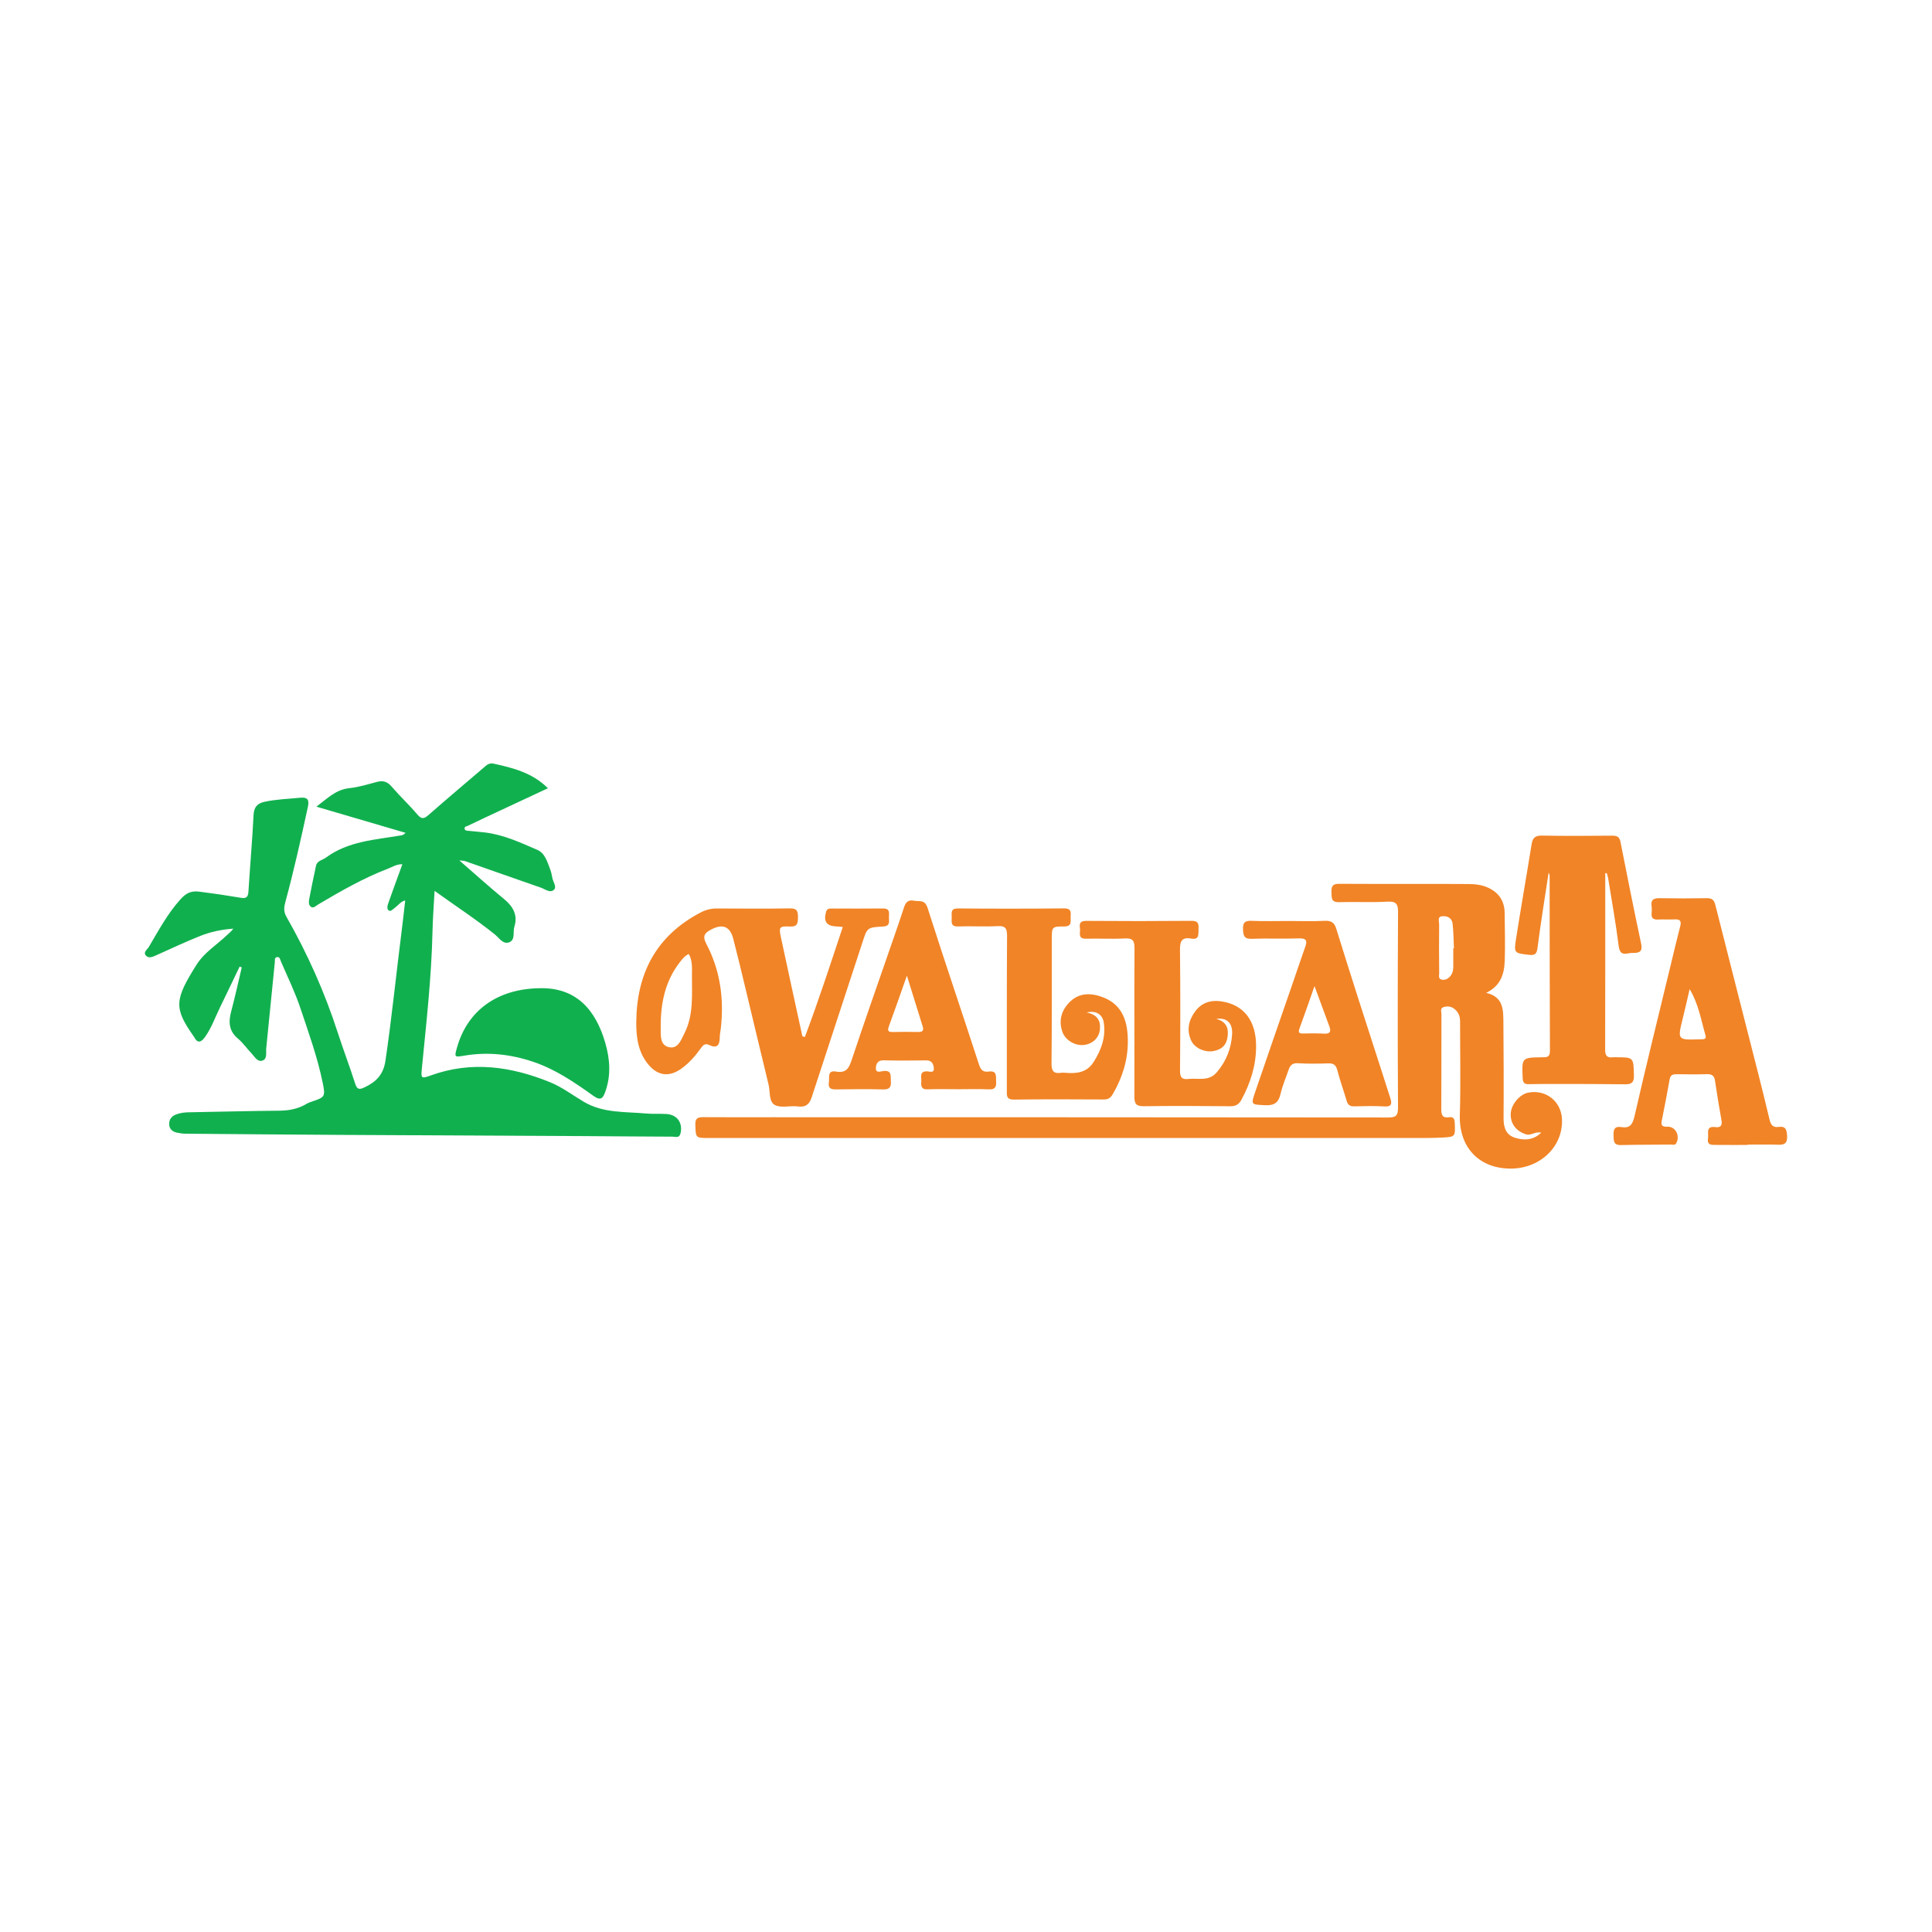 <svg width="200" height="200" viewBox="0 0 200 200" fill="none" xmlns="http://www.w3.org/2000/svg">
<path d="M41.947 93.213C41.471 93.328 41.253 93.694 40.94 93.918C40.716 94.078 40.47 94.4 40.251 94.257C39.997 94.091 40.127 93.698 40.222 93.423C40.626 92.265 41.054 91.115 41.472 89.962C41.523 89.823 41.572 89.683 41.651 89.463C41.051 89.453 40.618 89.751 40.155 89.928C37.623 90.9 35.282 92.246 32.955 93.619C32.73 93.752 32.479 94.035 32.228 93.9C31.929 93.74 31.956 93.353 32.012 93.056C32.228 91.909 32.466 90.766 32.712 89.625C32.828 89.089 33.38 89.046 33.736 88.783C36.042 87.075 38.816 86.938 41.494 86.483C41.641 86.458 41.789 86.433 41.984 86.214C38.966 85.328 35.947 84.443 32.756 83.507C33.892 82.654 34.757 81.742 36.145 81.594C37.115 81.49 38.068 81.198 39.016 80.944C39.648 80.775 40.094 80.905 40.535 81.419C41.395 82.419 42.365 83.323 43.217 84.329C43.671 84.866 43.941 84.735 44.385 84.346C46.254 82.709 48.152 81.106 50.041 79.492C50.341 79.235 50.612 78.946 51.089 79.051C53.109 79.494 55.102 79.986 56.722 81.599C54.541 82.617 52.395 83.616 50.251 84.619C49.64 84.905 49.031 85.197 48.423 85.49C48.295 85.552 48.089 85.547 48.095 85.75C48.103 86.008 48.33 85.988 48.503 86.007C49.084 86.069 49.668 86.109 50.248 86.182C52.165 86.421 53.902 87.235 55.642 87.987C56.415 88.321 56.665 89.237 56.959 90.006C57.068 90.29 57.124 90.597 57.182 90.897C57.26 91.305 57.652 91.805 57.353 92.097C56.948 92.493 56.435 92.042 55.991 91.889C53.38 90.985 50.777 90.06 48.169 89.151C48.003 89.093 47.813 89.103 47.552 89.072C49.136 90.446 50.627 91.795 52.18 93.069C53.125 93.845 53.625 94.741 53.246 95.937C53.07 96.492 53.39 97.333 52.661 97.563C52.052 97.756 51.659 97.079 51.23 96.735C49.265 95.159 47.159 93.784 44.988 92.223C44.91 93.686 44.803 95.043 44.773 96.401C44.668 101.145 44.136 105.854 43.674 110.57C43.57 111.631 43.583 111.695 44.613 111.323C48.825 109.803 52.922 110.399 56.927 112.024C58.164 112.526 59.266 113.361 60.424 114.051C62.428 115.246 64.691 115.071 66.881 115.269C67.585 115.333 68.298 115.277 69.004 115.323C70.115 115.395 70.701 116.254 70.447 117.324C70.321 117.854 69.925 117.668 69.636 117.667C66.588 117.659 63.54 117.625 60.491 117.609C51.993 117.564 43.494 117.53 34.995 117.482C29.73 117.452 24.465 117.406 19.201 117.36C18.897 117.357 18.588 117.313 18.292 117.245C17.828 117.138 17.515 116.855 17.512 116.349C17.509 115.865 17.78 115.539 18.22 115.37C18.654 115.203 19.108 115.151 19.576 115.143C22.685 115.091 25.794 115.004 28.904 114.978C29.917 114.97 30.85 114.796 31.721 114.276C31.93 114.152 32.17 114.076 32.402 113.996C33.634 113.574 33.688 113.485 33.412 112.122C32.874 109.465 31.953 106.923 31.095 104.36C30.538 102.694 29.765 101.123 29.076 99.515C28.994 99.324 28.977 99.047 28.691 99.079C28.384 99.114 28.47 99.411 28.451 99.599C28.149 102.568 27.863 105.539 27.561 108.508C27.516 108.951 27.682 109.57 27.222 109.771C26.679 110.009 26.384 109.412 26.059 109.071C25.572 108.56 25.162 107.962 24.627 107.512C23.68 106.716 23.642 105.784 23.934 104.693C24.336 103.188 24.666 101.663 25.026 100.147C24.953 100.118 24.88 100.09 24.807 100.061C24.127 101.476 23.454 102.894 22.766 104.305C22.27 105.323 21.894 106.404 21.233 107.336C20.87 107.848 20.471 108.105 20.09 107.335C20.077 107.308 20.051 107.287 20.034 107.262C17.999 104.361 18.044 103.512 20.346 99.867C21.154 98.587 22.439 97.815 23.498 96.803C23.716 96.595 23.953 96.409 24.151 96.135C22.967 96.219 21.817 96.454 20.733 96.887C19.196 97.501 17.695 98.206 16.184 98.885C15.835 99.042 15.434 99.232 15.146 98.962C14.755 98.596 15.252 98.288 15.411 98.02C16.409 96.335 17.331 94.601 18.656 93.124C19.209 92.508 19.717 92.189 20.618 92.301C22.053 92.481 23.481 92.693 24.904 92.934C25.463 93.029 25.681 92.894 25.717 92.309C25.882 89.668 26.116 87.03 26.247 84.388C26.288 83.555 26.622 83.169 27.392 83.001C28.601 82.737 29.833 82.705 31.056 82.583C31.8 82.508 32.042 82.744 31.872 83.529C31.157 86.833 30.421 90.131 29.536 93.393C29.394 93.918 29.351 94.376 29.642 94.887C31.822 98.706 33.607 102.702 34.962 106.89C35.538 108.669 36.206 110.418 36.776 112.199C36.969 112.801 37.216 112.805 37.711 112.574C38.915 112.012 39.687 111.266 39.902 109.803C40.571 105.266 41.024 100.706 41.605 96.16C41.73 95.194 41.831 94.225 41.947 93.213Z" fill="#11B04F"/>
<path d="M153.847 102.778C155.657 103.197 155.62 104.565 155.631 105.87C155.658 109.164 155.673 112.459 155.649 115.754C155.642 116.681 155.887 117.463 156.778 117.761C157.71 118.072 158.686 118.072 159.549 117.261C158.94 117.084 158.52 117.596 157.96 117.42C156.981 117.112 156.359 116.355 156.388 115.308C156.413 114.367 157.296 113.291 158.188 113.113C160.036 112.744 161.637 114.018 161.698 115.905C161.79 118.782 159.334 121.051 156.214 120.971C152.981 120.888 151.023 118.664 151.121 115.416C151.218 112.185 151.143 108.95 151.147 105.716C151.148 105.148 150.931 104.692 150.467 104.376C150.143 104.155 149.748 104.143 149.402 104.268C149.06 104.391 149.218 104.752 149.217 105.004C149.207 108.268 149.22 111.533 149.202 114.797C149.199 115.388 149.295 115.766 150.004 115.657C150.429 115.592 150.575 115.784 150.594 116.233C150.657 117.683 150.68 117.687 149.247 117.763C148.725 117.791 148.201 117.802 147.678 117.802C122.918 117.804 98.159 117.804 73.399 117.805C71.983 117.805 72.031 117.805 71.981 116.442C71.955 115.729 72.258 115.644 72.841 115.649C75.243 115.669 77.645 115.656 80.047 115.656C101.265 115.659 122.483 115.659 143.7 115.683C144.492 115.684 144.726 115.503 144.722 114.668C144.684 107.924 144.688 101.18 144.725 94.436C144.73 93.555 144.518 93.289 143.607 93.34C141.949 93.433 140.282 93.339 138.62 93.391C137.804 93.416 137.849 92.953 137.833 92.393C137.817 91.816 137.888 91.488 138.611 91.492C143.076 91.518 147.541 91.485 152.006 91.514C152.697 91.518 153.404 91.59 154.072 91.903C155.203 92.433 155.746 93.303 155.76 94.523C155.778 96.155 155.825 97.788 155.771 99.418C155.727 100.778 155.384 102.04 153.847 102.778ZM150.443 98.165C150.466 98.164 150.488 98.164 150.511 98.163C150.469 97.307 150.471 96.446 150.369 95.598C150.299 95.012 149.795 94.793 149.273 94.852C148.77 94.909 148.983 95.386 148.98 95.676C148.961 97.361 148.967 99.046 148.984 100.731C148.986 100.977 148.862 101.332 149.256 101.415C149.577 101.482 149.866 101.342 150.084 101.11C150.347 100.83 150.44 100.472 150.443 100.094C150.446 99.452 150.443 98.808 150.443 98.165Z" fill="#F18426"/>
<path d="M83.32 107.351C84.731 103.611 85.966 99.808 87.244 95.96C86.942 95.934 86.761 95.91 86.578 95.903C85.561 95.866 85.233 95.388 85.513 94.398C85.603 94.081 85.798 94.049 86.063 94.05C87.849 94.054 89.635 94.067 91.421 94.046C92.207 94.037 92.009 94.601 92.023 95.014C92.036 95.418 92.144 95.874 91.438 95.911C89.735 96.001 89.772 96.043 89.268 97.591C87.533 102.924 85.764 108.246 84.029 113.58C83.785 114.329 83.402 114.644 82.583 114.538C81.796 114.435 80.864 114.725 80.225 114.396C79.569 114.058 79.743 113.018 79.564 112.285C78.728 108.858 77.919 105.424 77.093 101.994C76.705 100.382 76.321 98.769 75.902 97.165C75.573 95.908 74.811 95.6 73.643 96.213C73.01 96.545 72.655 96.833 73.121 97.714C74.562 100.445 74.965 103.403 74.619 106.465C74.584 106.77 74.509 107.075 74.508 107.38C74.505 108.166 74.253 108.584 73.41 108.176C72.945 107.951 72.739 108.248 72.515 108.56C71.94 109.363 71.291 110.095 70.475 110.665C69.258 111.514 68.092 111.36 67.136 110.221C66.059 108.938 65.853 107.394 65.866 105.804C65.906 100.752 67.947 96.864 72.519 94.465C73.045 94.189 73.597 94.044 74.194 94.046C76.719 94.053 79.244 94.081 81.769 94.035C82.535 94.021 82.608 94.353 82.604 94.973C82.6 95.583 82.549 95.951 81.772 95.912C80.694 95.858 80.616 95.973 80.826 96.961C81.559 100.402 82.314 103.837 83.061 107.275C83.147 107.3 83.233 107.326 83.32 107.351ZM71.304 98.753C70.891 98.947 70.648 99.26 70.405 99.569C68.833 101.573 68.374 103.906 68.397 106.38C68.404 107.177 68.301 108.186 69.245 108.402C70.19 108.619 70.505 107.653 70.86 106.948C71.813 105.054 71.621 103.001 71.63 100.991C71.631 100.264 71.706 99.469 71.304 98.753Z" fill="#F18426"/>
<path d="M166.175 90.395C166.175 96.488 166.182 102.581 166.165 108.674C166.163 109.28 166.364 109.53 166.964 109.448C167.055 109.436 167.148 109.447 167.241 109.447C169.134 109.448 169.093 109.449 169.143 111.31C169.163 112.057 168.911 112.254 168.219 112.244C165.85 112.211 163.48 112.216 161.111 112.212C160.158 112.21 159.205 112.208 158.252 112.233C157.769 112.246 157.644 112.042 157.625 111.577C157.54 109.481 157.524 109.479 159.628 109.448C160.076 109.441 160.451 109.488 160.448 108.804C160.42 102.773 160.425 96.741 160.418 90.71C160.418 90.59 160.397 90.47 160.312 90.342C159.919 92.947 159.494 95.548 159.157 98.161C159.073 98.815 158.827 98.906 158.276 98.843C156.76 98.668 156.709 98.672 156.941 97.184C157.453 93.908 158.031 90.641 158.556 87.367C158.664 86.692 158.964 86.487 159.652 86.501C162.051 86.547 164.452 86.531 166.852 86.508C167.347 86.503 167.638 86.582 167.748 87.14C168.44 90.66 169.144 94.179 169.89 97.688C170.046 98.42 169.8 98.647 169.137 98.647C168.953 98.647 168.764 98.649 168.585 98.687C167.928 98.825 167.658 98.664 167.562 97.901C167.267 95.557 166.847 93.229 166.471 90.895C166.443 90.72 166.375 90.552 166.325 90.38C166.275 90.385 166.225 90.39 166.175 90.395Z" fill="#F18426"/>
<path d="M180.92 118.524C179.843 118.524 178.765 118.532 177.688 118.52C177.239 118.515 176.687 118.598 176.815 117.836C176.899 117.338 176.523 116.542 177.575 116.677C178.184 116.755 178.297 116.458 178.199 115.917C177.959 114.587 177.738 113.254 177.545 111.917C177.47 111.396 177.258 111.179 176.712 111.197C175.666 111.231 174.618 111.215 173.572 111.203C173.19 111.198 172.924 111.273 172.845 111.713C172.59 113.132 172.326 114.551 172.036 115.963C171.929 116.483 172.036 116.659 172.608 116.635C173.442 116.6 173.932 117.551 173.54 118.317C173.398 118.595 173.173 118.484 172.981 118.486C171.257 118.506 169.532 118.491 167.809 118.537C167.005 118.558 167.053 118.086 167.033 117.523C167.011 116.91 167.148 116.565 167.838 116.675C168.714 116.815 169.003 116.429 169.203 115.556C170.371 110.444 171.632 105.354 172.863 100.257C173.216 98.796 173.563 97.333 173.938 95.877C174.078 95.336 173.911 95.148 173.368 95.175C172.784 95.203 172.198 95.163 171.614 95.189C171.138 95.21 170.928 95.031 170.973 94.547C170.996 94.303 171.006 94.05 170.97 93.809C170.869 93.13 171.199 92.97 171.811 92.981C173.443 93.009 175.075 93.01 176.707 92.981C177.247 92.971 177.448 93.189 177.574 93.689C179.029 99.459 180.508 105.222 181.974 110.989C182.39 112.624 182.793 114.263 183.184 115.905C183.306 116.416 183.51 116.745 184.116 116.659C184.888 116.549 184.978 116.994 184.999 117.65C185.022 118.402 184.69 118.52 184.061 118.5C183.015 118.466 181.967 118.491 180.92 118.491C180.92 118.502 180.92 118.513 180.92 118.524ZM174.911 102.394C174.676 103.398 174.455 104.405 174.205 105.405C173.64 107.668 173.634 107.667 175.98 107.589C176.072 107.586 176.164 107.585 176.256 107.584C176.546 107.579 176.626 107.435 176.548 107.166C176.089 105.565 175.821 103.905 174.911 102.394Z" fill="#F18426"/>
<path d="M125.9 105.472C126.905 105.742 127.213 106.376 127.079 107.333C126.952 108.241 126.422 108.671 125.573 108.812C124.687 108.959 123.659 108.475 123.316 107.728C122.815 106.637 123.041 105.629 123.723 104.7C124.391 103.79 125.346 103.501 126.41 103.657C128.762 104.001 130.032 105.653 130.031 108.305C130.03 110.285 129.454 112.107 128.517 113.838C128.247 114.337 127.917 114.522 127.35 114.517C124.364 114.489 121.378 114.473 118.393 114.516C117.579 114.528 117.429 114.213 117.432 113.49C117.449 108.381 117.411 103.271 117.443 98.162C117.448 97.343 117.236 97.104 116.418 97.149C115.098 97.221 113.771 97.135 112.449 97.176C111.503 97.205 111.874 96.528 111.798 96.09C111.709 95.577 111.842 95.324 112.466 95.329C116.098 95.358 119.73 95.357 123.362 95.325C124.054 95.319 124.097 95.652 124.07 96.175C124.044 96.69 124.182 97.313 123.325 97.162C122.311 96.984 122.141 97.455 122.152 98.37C122.199 102.525 122.189 106.681 122.155 110.836C122.149 111.538 122.351 111.772 123.038 111.693C124.037 111.579 125.116 111.986 125.954 111.011C126.935 109.87 127.45 108.556 127.546 107.095C127.624 105.904 127.016 105.327 125.9 105.472Z" fill="#F18426"/>
<path d="M112.488 104.814C113.609 105.026 113.967 105.686 113.856 106.61C113.753 107.475 113.07 108.087 112.186 108.177C111.267 108.27 110.279 107.666 109.985 106.836C109.558 105.628 109.887 104.567 110.75 103.715C111.745 102.732 112.992 102.778 114.194 103.244C116.273 104.049 116.752 105.848 116.753 107.813C116.754 109.75 116.188 111.556 115.209 113.238C114.982 113.629 114.755 113.82 114.281 113.818C111.172 113.8 108.063 113.787 104.954 113.829C104.168 113.84 104.226 113.401 104.226 112.893C104.23 107.568 104.215 102.242 104.25 96.917C104.255 96.141 104.115 95.821 103.255 95.871C101.905 95.95 100.546 95.852 99.193 95.905C98.354 95.938 98.533 95.401 98.523 94.936C98.513 94.479 98.409 94.035 99.171 94.042C102.834 94.073 106.497 94.072 110.16 94.036C110.9 94.029 110.859 94.427 110.832 94.913C110.806 95.375 111.002 95.911 110.163 95.907C108.882 95.901 108.882 95.95 108.881 97.272C108.878 101.551 108.896 105.83 108.854 110.108C108.846 110.9 109.095 111.169 109.843 111.056C109.993 111.033 110.151 111.042 110.304 111.056C111.457 111.156 112.515 111.038 113.213 109.936C114.008 108.68 114.499 107.336 114.258 105.839C114.122 104.984 113.412 104.572 112.488 104.814Z" fill="#F18426"/>
<path d="M99.242 112.757C98.165 112.756 97.087 112.725 96.011 112.767C95.334 112.793 95.342 112.381 95.373 111.934C95.403 111.497 95.136 110.877 95.998 110.908C96.236 110.917 96.713 111.116 96.67 110.584C96.635 110.149 96.472 109.761 95.878 109.77C94.401 109.793 92.923 109.799 91.447 109.764C90.826 109.749 90.682 110.182 90.67 110.581C90.654 111.122 91.179 110.907 91.426 110.876C92.36 110.76 92.178 111.384 92.22 111.924C92.268 112.544 92.088 112.796 91.412 112.778C89.782 112.733 88.15 112.749 86.52 112.775C85.966 112.784 85.719 112.618 85.806 112.035C85.882 111.535 85.619 110.763 86.55 110.93C87.659 111.129 87.914 110.491 88.199 109.629C89.316 106.257 90.501 102.907 91.66 99.548C92.309 97.666 92.975 95.79 93.595 93.898C93.772 93.358 94.067 93.129 94.602 93.239C95.136 93.349 95.732 93.07 96.023 93.986C97.75 99.41 99.591 104.797 101.349 110.211C101.543 110.809 101.8 111.004 102.37 110.927C103.229 110.81 103.087 111.42 103.117 111.938C103.149 112.486 103.045 112.803 102.378 112.771C101.337 112.721 100.289 112.758 99.242 112.757ZM93.882 101.002C93.205 102.914 92.628 104.584 92.017 106.241C91.85 106.694 91.933 106.845 92.418 106.834C93.306 106.813 94.196 106.812 95.084 106.832C95.521 106.842 95.636 106.645 95.522 106.273C95.005 104.592 94.478 102.913 93.882 101.002Z" fill="#F18426"/>
<path d="M133.444 95.341C134.675 95.342 135.908 95.386 137.136 95.324C137.8 95.29 138.135 95.511 138.326 96.13C139.085 98.588 139.863 101.041 140.646 103.492C141.456 106.029 142.28 108.562 143.098 111.097C143.379 111.969 143.664 112.84 143.937 113.714C144.103 114.247 144.062 114.58 143.334 114.538C142.291 114.477 141.242 114.501 140.196 114.527C139.754 114.538 139.529 114.387 139.406 113.961C139.099 112.903 138.716 111.865 138.443 110.799C138.3 110.241 138.047 110.059 137.487 110.079C136.442 110.116 135.392 110.129 134.35 110.065C133.744 110.027 133.533 110.331 133.375 110.802C133.103 111.614 132.749 112.407 132.563 113.238C132.358 114.155 131.9 114.457 130.967 114.411C129.516 114.339 129.478 114.388 129.936 113.043C131.206 109.307 132.508 105.582 133.796 101.853C134.236 100.579 134.66 99.299 135.114 98.03C135.344 97.388 135.251 97.117 134.474 97.143C132.845 97.199 131.211 97.122 129.583 97.185C128.781 97.216 128.703 96.847 128.677 96.197C128.648 95.492 128.884 95.297 129.569 95.325C130.858 95.378 132.152 95.34 133.444 95.341ZM136.078 102.081C135.508 103.7 135.036 105.083 134.528 106.453C134.373 106.872 134.456 106.997 134.895 106.987C135.629 106.97 136.366 106.964 137.099 107.004C137.688 107.036 137.803 106.772 137.629 106.29C137.143 104.951 136.645 103.617 136.078 102.081Z" fill="#F18426"/>
<path d="M55.854 102.299C59.663 102.203 61.669 104.544 62.66 107.965C63.147 109.646 63.266 111.347 62.652 113.039C62.417 113.687 62.188 113.98 61.449 113.455C59.505 112.073 57.549 110.717 55.24 109.933C52.883 109.133 50.517 108.868 48.069 109.28C47.022 109.456 47.02 109.448 47.323 108.39C48.42 104.571 51.511 102.364 55.854 102.299Z" fill="#11B04F"/>
</svg>
